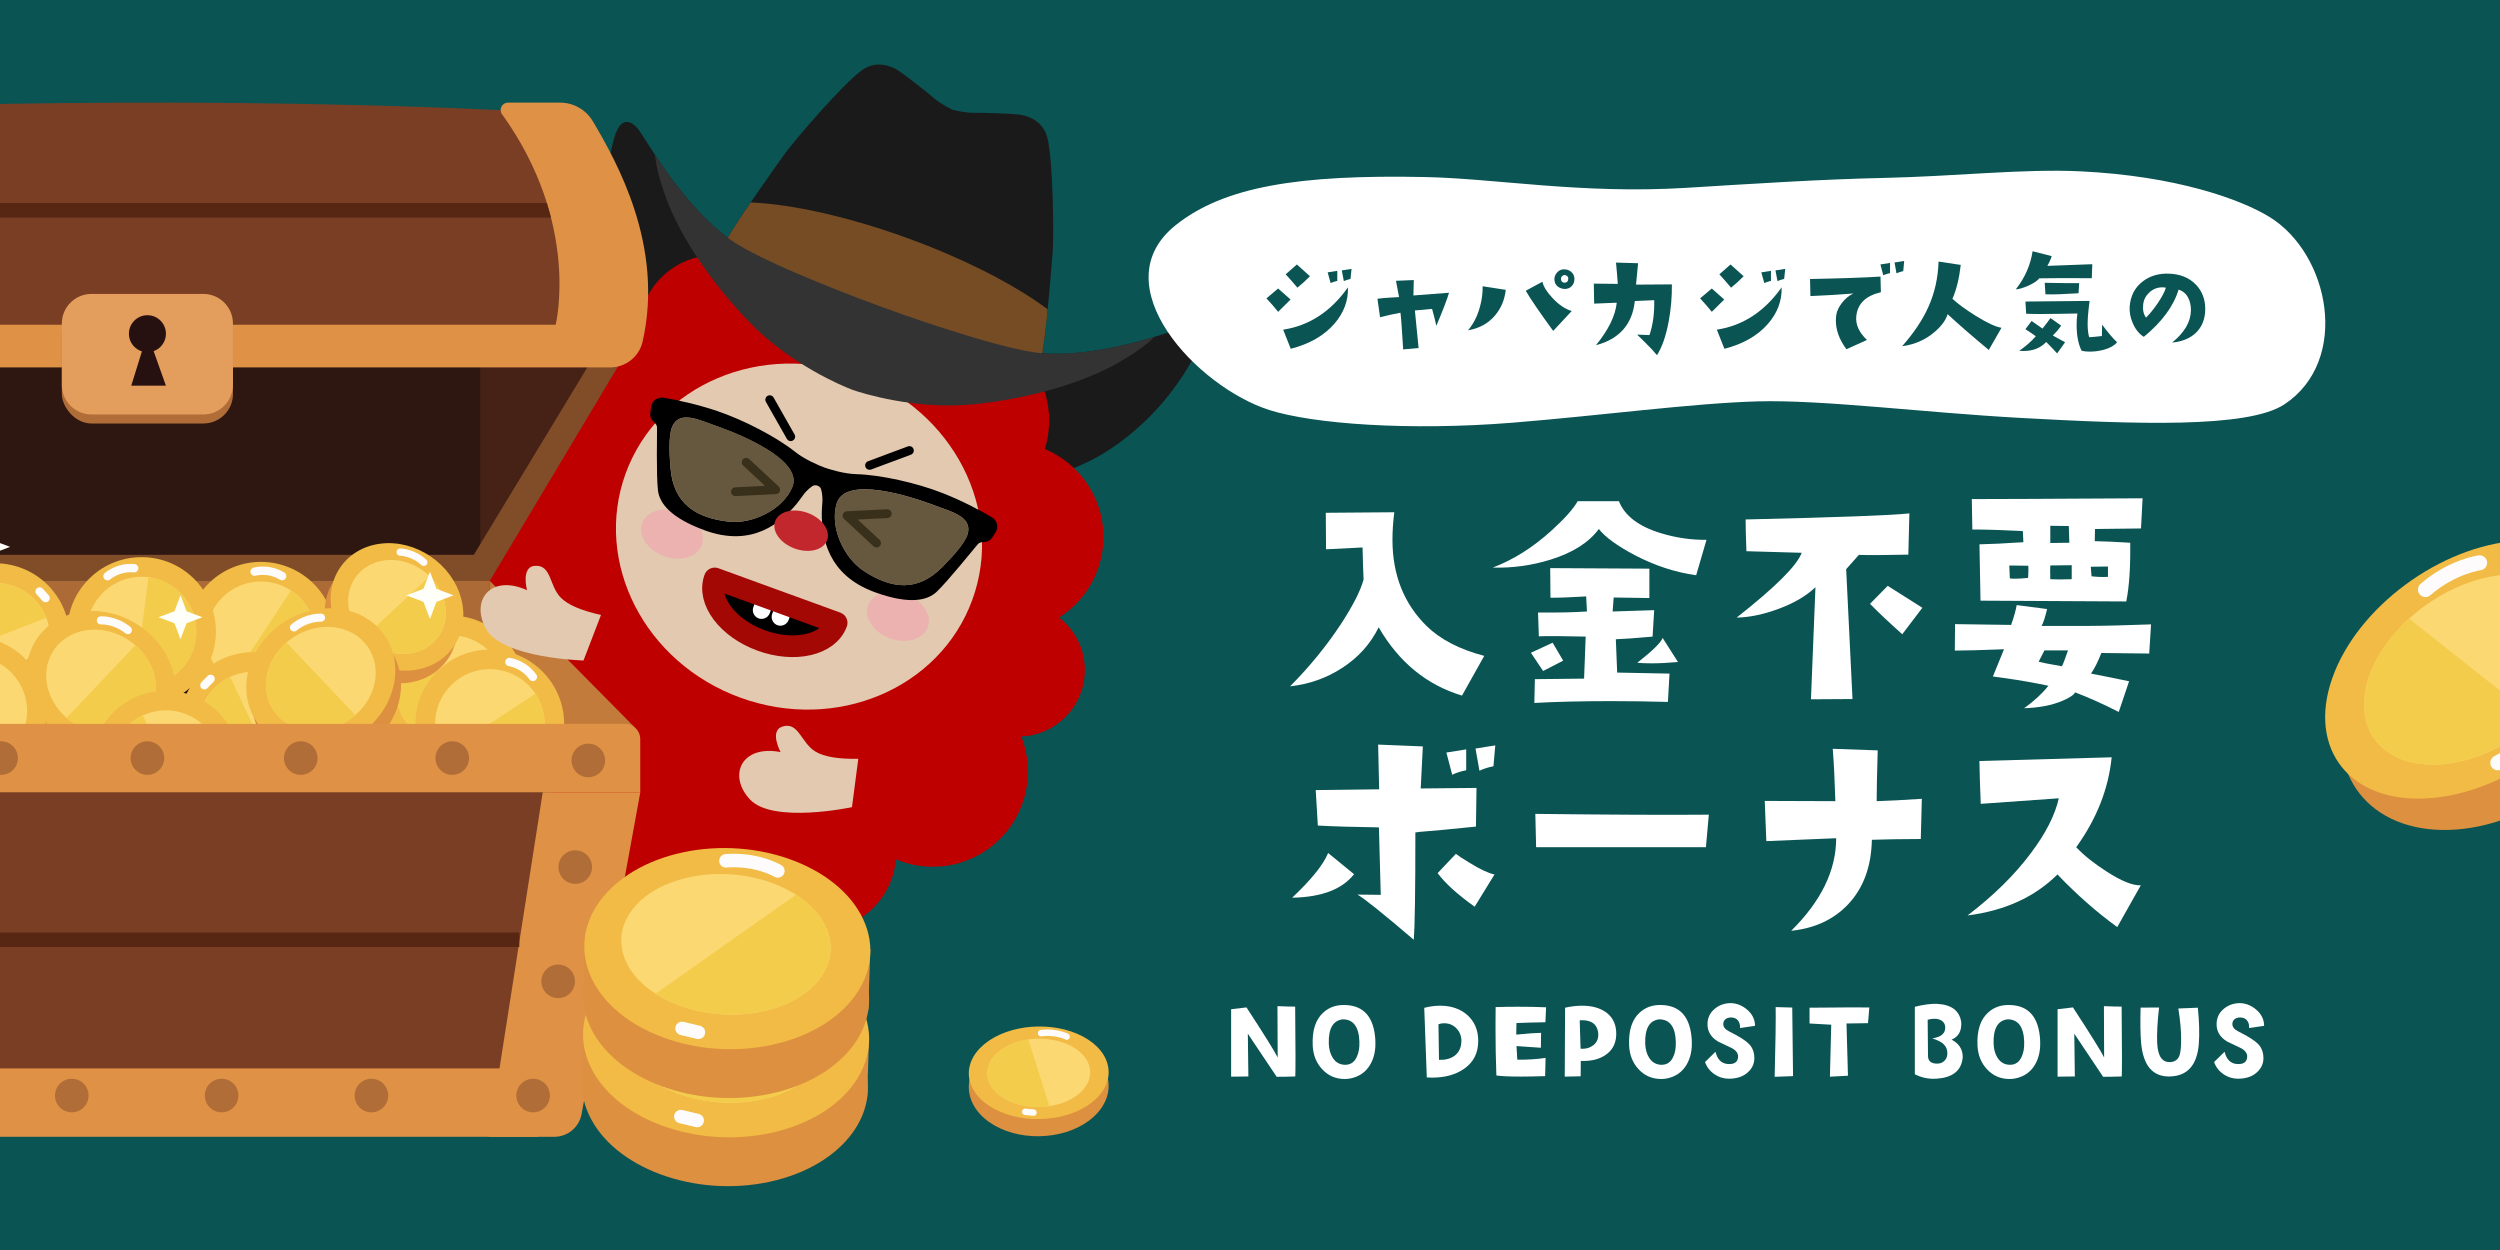 <?xml version="1.0" encoding="UTF-8"?>
<svg id="Layer_2" data-name="Layer 2" xmlns="http://www.w3.org/2000/svg" xmlns:xlink="http://www.w3.org/1999/xlink" viewBox="0 0 600 300">
  <defs>
    <style>
      .cls-1, .cls-2, .cls-3, .cls-4, .cls-5, .cls-6, .cls-7, .cls-8, .cls-9 {
        fill: none;
      }

      .cls-10 {
        clip-path: url(#clippath);
      }

      .cls-11 {
        fill: #f4cc4c;
      }

      .cls-12 {
        fill: #f1bb45;
      }

      .cls-13 {
        fill: #e3c9b0;
      }

      .cls-14 {
        fill: #fffffa;
      }

      .cls-15 {
        fill: #fff;
      }

      .cls-16 {
        fill: #ff7bac;
      }

      .cls-17 {
        fill: #fbd871;
      }

      .cls-18 {
        fill: #c27b3b;
      }

      .cls-19 {
        fill: #333;
      }

      .cls-20 {
        fill: #ab6a36;
      }

      .cls-21 {
        fill: #c1272d;
      }

      .cls-22 {
        fill: #be0000;
      }

      .cls-23 {
        fill: #df9245;
      }

      .cls-24 {
        fill: #e39d5c;
      }

      .cls-25 {
        fill: #dd903f;
      }

      .cls-26 {
        fill: #b06d37;
      }

      .cls-27 {
        fill: #210e0d;
      }

      .cls-28 {
        fill: #0a5454;
      }

      .cls-29 {
        fill: #1a1a1a;
      }

      .cls-30 {
        fill: #814d29;
      }

      .cls-31 {
        fill: #2e1711;
      }

      .cls-32 {
        fill: #572713;
      }

      .cls-33 {
        fill: #462216;
      }

      .cls-34 {
        fill: #754c24;
      }

      .cls-35 {
        fill: #7a3e24;
      }

      .cls-36 {
        fill: #271110;
      }

      .cls-2 {
        stroke-width: 3.24px;
      }

      .cls-2, .cls-3, .cls-4, .cls-5, .cls-6, .cls-7, .cls-8, .cls-9 {
        stroke-linecap: round;
        stroke-linejoin: round;
      }

      .cls-2, .cls-4, .cls-5, .cls-7, .cls-8, .cls-9 {
        stroke: #fdfbfc;
      }

      .cls-3 {
        stroke: #a30804;
        stroke-width: 5.21px;
      }

      .cls-37 {
        clip-path: url(#clippath-1);
      }

      .cls-38 {
        clip-path: url(#clippath-4);
      }

      .cls-39 {
        clip-path: url(#clippath-3);
      }

      .cls-40 {
        clip-path: url(#clippath-2);
      }

      .cls-41 {
        clip-path: url(#clippath-7);
      }

      .cls-42 {
        clip-path: url(#clippath-8);
      }

      .cls-43 {
        clip-path: url(#clippath-6);
      }

      .cls-44 {
        clip-path: url(#clippath-5);
      }

      .cls-4 {
        stroke-width: 2.01px;
      }

      .cls-45 {
        clip-path: url(#clippath-14);
      }

      .cls-46 {
        clip-path: url(#clippath-13);
      }

      .cls-47 {
        clip-path: url(#clippath-12);
      }

      .cls-48 {
        clip-path: url(#clippath-10);
      }

      .cls-49 {
        clip-path: url(#clippath-15);
      }

      .cls-50 {
        clip-path: url(#clippath-16);
      }

      .cls-51 {
        clip-path: url(#clippath-11);
      }

      .cls-5 {
        stroke-width: 1.95px;
      }

      .cls-6 {
        stroke: #000;
        stroke-width: 2.12px;
      }

      .cls-7 {
        stroke-width: 1.75px;
      }

      .cls-52 {
        opacity: .3;
      }

      .cls-8 {
        stroke-width: 3.6px;
      }

      .cls-9 {
        stroke-width: 1.54px;
      }

      .cls-53 {
        fill: #483d23;
        opacity: .8;
      }
    </style>
    <clipPath id="clippath">
      <rect class="cls-1" width="600" height="300"/>
    </clipPath>
    <clipPath id="clippath-1">
      <path id="SVGID-4" data-name="SVGID" class="cls-29" d="m250.02,85.31c1.04-4.63,2.34-21.26,2.63-24.89.29-3.62.14-21.93-1.31-27.48-1.06-4.05-4.9-5.26-6.88-5.46-1.98-.21-8.32-.46-10.65-.41-2.33.05-5.2-.73-5.2-.73,0,0-2.7-1.24-4.45-2.78s-6.77-5.42-8.42-6.54c-1.65-1.12-5.37-2.66-8.78-.24-4.68,3.31-16.56,17.24-18.67,20.2-2.11,2.96-11.8,16.53-13.98,20.75l-2.18,4.22,76.86,27.97,1.04-4.63Z"/>
    </clipPath>
    <clipPath id="clippath-2">
      <path class="cls-17" d="m57.46,140.61c-6.66,2.85-9.76,10.6-6.91,17.26,2.85,6.66,10.6,9.76,17.26,6.91,6.66-2.85,9.76-10.6,6.91-17.26-2.85-6.66-10.6-9.76-17.26-6.91Z"/>
    </clipPath>
    <clipPath id="clippath-3">
      <path class="cls-17" d="m121.26,166.06c.27-7.24-5.41-13.35-12.65-13.62-7.24-.27-13.35,5.4-13.62,12.65-.27,7.24,5.4,13.35,12.65,13.62,7.24.27,13.35-5.41,13.62-12.65Z"/>
    </clipPath>
    <clipPath id="clippath-4">
      <path class="cls-17" d="m-3.88,165.88c7.09,1.52,14.09-3.01,15.6-10.1,1.52-7.09-3.01-14.09-10.1-15.6-7.09-1.52-14.09,3.01-15.6,10.1s3.01,14.09,10.1,15.6Z"/>
    </clipPath>
    <clipPath id="clippath-5">
      <path class="cls-17" d="m24.02,142.97c-4.74,5.49-4.13,13.8,1.36,18.54,5.49,4.74,13.8,4.13,18.54-1.36,4.74-5.49,4.13-13.8-1.36-18.54-5.49-4.74-13.8-4.13-18.54,1.36Z"/>
    </clipPath>
    <clipPath id="clippath-6">
      <path class="cls-17" d="m117.55,160.59c-7.25,0-13.14,5.9-13.14,13.14s5.9,13.14,13.14,13.14,13.14-5.9,13.14-13.14-5.9-13.14-13.14-13.14Z"/>
    </clipPath>
    <clipPath id="clippath-7">
      <path class="cls-17" d="m92.35,134.48c-6.26.79-10.05,6.45-8.43,12.61,1.61,6.17,8.02,10.54,14.28,9.75,6.26-.79,10.05-6.45,8.43-12.61-1.61-6.17-8.02-10.54-14.28-9.76Z"/>
    </clipPath>
    <clipPath id="clippath-8">
      <path class="cls-17" d="m20.24,151.33c-6.92,1.3-10.75,7.86-8.54,14.61,2.21,6.76,9.64,11.2,16.56,9.9,6.92-1.3,10.75-7.86,8.54-14.61-2.21-6.76-9.64-11.2-16.56-9.9Z"/>
    </clipPath>
    <clipPath id="clippath-10">
      <path class="cls-17" d="m73.8,176.26c1.05-7.17-3.93-13.86-11.1-14.91-7.17-1.05-13.86,3.92-14.91,11.1-1.05,7.17,3.92,13.86,11.1,14.91,7.17,1.05,13.86-3.93,14.91-11.1Z"/>
    </clipPath>
    <clipPath id="clippath-11">
      <path class="cls-17" d="m52.82,185.52c1.05-7.17-3.93-13.86-11.1-14.91-7.17-1.05-13.86,3.92-14.91,11.1-1.05,7.17,3.92,13.86,11.1,14.91,7.17,1.05,13.86-3.93,14.91-11.1Z"/>
    </clipPath>
    <clipPath id="clippath-12">
      <path class="cls-17" d="m64.45,160.57c-2.21,6.76,1.62,13.31,8.54,14.61,6.92,1.3,14.35-3.14,16.56-9.9,2.21-6.76-1.62-13.31-8.54-14.61-6.92-1.3-14.35,3.14-16.56,9.9Z"/>
    </clipPath>
    <clipPath id="clippath-13">
      <path class="cls-17" d="m240.52,251.78c-4.8,3.25-4.77,8.44.07,11.58,4.84,3.14,12.69,3.06,17.49-.19,4.8-3.25,4.77-8.44-.07-11.58-4.84-3.14-12.69-3.06-17.49.19Z"/>
    </clipPath>
    <clipPath id="clippath-14">
      <path class="cls-17" d="m167.69,231.24c-13.42,1.83-21.53,10.74-18.09,19.86,3.45,9.12,17.17,15.06,30.59,13.23,13.42-1.83,21.54-10.74,18.09-19.86-3.45-9.12-17.17-15.06-30.59-13.23Z"/>
    </clipPath>
    <clipPath id="clippath-15">
      <path class="cls-17" d="m167.98,210.09c-13.42,1.83-21.53,10.74-18.09,19.86,3.45,9.12,17.17,15.06,30.59,13.23,13.42-1.83,21.54-10.74,18.09-19.86-3.45-9.12-17.17-15.06-30.59-13.23Z"/>
    </clipPath>
    <clipPath id="clippath-16">
      <path class="cls-17" d="m569.03,161.15c-5.05,12.58,1.82,22.61,15.31,22.36,13.5-.26,28.59-10.7,33.65-23.29,5.05-12.58-1.81-22.61-15.31-22.36-13.5.26-28.59,10.7-33.65,23.29Z"/>
    </clipPath>
  </defs>
  <g id="bg">
    <rect class="cls-28" width="600" height="300"/>
    <g class="cls-10">
      <g>
        <g>
          <g>
            <path id="SVGID" class="cls-13" d="m144.1,193.15s-1.96,15.04-2.65,21.69c-.69,6.65-1.15,11.88-2.45,15.09-1.3,3.21-3.51,4.67-4,5.72s-1.25,3.82,2.52,4.68c3.77.86,12.13-1.41,13.33-5.28s.92-6.52,2.6-10.85c1.68-4.32,5.37-10.26,7.1-16.48,1.73-6.22,2.86-12.52,2.86-12.52l-19.31-2.05Z"/>
            <path id="SVGID-2" data-name="SVGID" class="cls-13" d="m186.89,208.73s-8.16,12.78-11.91,18.32c-3.75,5.54-6.76,9.84-7.82,13.13-1.07,3.29-.32,5.83-.61,6.95-.3,1.12-1.49,3.73-4.94,1.97-3.44-1.76-8.39-8.88-6.82-12.62s3.49-5.59,4.98-9.98,2.48-11.31,5.15-17.19c2.68-5.88,5.86-11.43,5.86-11.43l16.11,10.84Z"/>
          </g>
          <path class="cls-29" d="m283.81,78.77l-6.74,2.07s-17.18,5.63-29.27,3.67c-11.23-1.82-32.83-9.61-35.82-10.7h0s-.07-.03-.18-.07c-.11-.04-.18-.07-.18-.07h0c-2.99-1.09-24.54-9-34.32-14.83-10.52-6.27-20.06-21.62-20.06-21.62l-3.84-5.92s-3.88-5.68-6.03,1.92c-2.16,7.6-3.02,20.84,1.35,33.55,4.32,12.58,20.54,36.8,48.4,47.31,28.1,9.86,56.09,1.73,67.49-5.13,11.51-6.93,19.37-17.63,22.6-24.84,3.23-7.2-3.39-5.35-3.39-5.35Z"/>
          <g>
            <circle class="cls-22" cx="202.47" cy="82.04" r="22.85"/>
            <circle class="cls-22" cx="171.6" cy="79.48" r="18.22"/>
            <circle class="cls-22" cx="149.45" cy="101.17" r="22.85"/>
            <circle class="cls-22" cx="127.86" cy="126.89" r="17.1"/>
            <circle class="cls-22" cx="143.47" cy="133" r="17.1"/>
            <circle class="cls-22" cx="127" cy="157.4" r="17.39"/>
            <circle class="cls-22" cx="145.41" cy="158.03" r="17.39"/>
            <circle class="cls-22" cx="167.25" cy="196.14" r="22.85"/>
            <g>
              <circle class="cls-22" cx="139.33" cy="183.96" r="18.59"/>
              <circle class="cls-22" cx="196.42" cy="204.67" r="18.66"/>
            </g>
            <circle class="cls-22" cx="223.85" cy="185.17" r="22.85"/>
            <circle class="cls-22" cx="244.39" cy="160.81" r="15.97"/>
            <circle class="cls-22" cx="241.98" cy="128.88" r="22.85"/>
            <circle class="cls-22" cx="228.95" cy="100.94" r="22.85"/>
            <ellipse class="cls-22" cx="192" cy="142.47" rx="62.39" ry="46.4" transform="translate(-7.54 274.16) rotate(-70)"/>
          </g>
          <g>
            <ellipse class="cls-13" cx="191.76" cy="128.78" rx="41.14" ry="44.28" transform="translate(5.16 264.93) rotate(-70)"/>
            <g>
              <g>
                <g>
                  <line class="cls-6" x1="189.77" y1="104.8" x2="184.74" y2="95.93"/>
                  <line class="cls-6" x1="208.7" y1="111.69" x2="218.25" y2="108.13"/>
                </g>
                <g>
                  <polyline class="cls-6" points="179.08 110.95 186.16 117.53 176.51 118.01"/>
                  <polyline class="cls-6" points="212.94 123.28 203.29 123.76 210.37 130.33"/>
                </g>
              </g>
              <g>
                <path d="m200.79,149.48c-1.92,5.28-10.03,7.17-18.1,4.23-8.08-2.94-13.07-9.6-11.15-14.88l29.25,10.65Z"/>
                <g>
                  <path class="cls-15" d="m182.06,148.41h0c-1.09-.4-1.65-1.61-1.26-2.7l.63-1.74,3.95,1.44-.63,1.74c-.4,1.09-1.61,1.65-2.7,1.26Z"/>
                  <path class="cls-15" d="m186.58,150.05h0c-1.09-.4-1.65-1.61-1.26-2.7l.63-1.74,3.95,1.44-.63,1.74c-.4,1.09-1.61,1.65-2.7,1.26Z"/>
                </g>
                <path class="cls-3" d="m200.79,149.48c-1.92,5.28-10.03,7.17-18.1,4.23-8.08-2.94-13.07-9.6-11.15-14.88l29.25,10.65Z"/>
              </g>
            </g>
            <g class="cls-52">
              <ellipse class="cls-16" cx="161.28" cy="128.17" rx="5.63" ry="7.62" transform="translate(-14.32 235.89) rotate(-70)"/>
              <ellipse class="cls-16" cx="215.51" cy="147.91" rx="5.63" ry="7.62" transform="translate(2.81 299.83) rotate(-70)"/>
            </g>
            <g>
              <path d="m238.13,124.19c-2.78-1.69-7.37-4.07-11.98-5.88-6.23-2.44-14.86-4.36-20.61-4.51-3.02-.08-6.4-1.15-7.74-1.61-1.32-.51-4.61-1.87-6.97-3.75-4.5-3.57-12.35-7.65-18.69-9.79-4.69-1.58-9.74-2.71-12.96-3.2-1.43-.22-2.75.78-2.93,2.22l-.18,1.49c-.1.87.3,1.69.98,2.25.35.29.64.69.64,1.22.01,1.64-.2,11.31.22,15.06.35,3.07,3.04,6.58,11.17,9.57,11.57,4.26,18.38-1.94,22.02-6.22.38-.45,1.03-1.33,1.65-2.2.88-1.24,2.21-2.29,2.65-2.35.26-.03.55-.03.8.06s.48.28.66.47c.3.33.62,1.98.51,3.5-.09,1.06-.16,2.15-.15,2.74.04,5.62,1.26,14.75,12.87,18.92,8.16,2.93,12.47,1.98,14.71-.15,2.73-2.6,8.78-10.14,9.85-11.39.34-.41.82-.53,1.28-.52.88,0,1.71-.36,2.19-1.09l.82-1.26c.79-1.21.41-2.83-.82-3.58Zm-63.25,1.01c-8.18-.92-13.25-4.6-13.94-12.68-.21-2.44-.62-7.73.39-10.11,1.76-4.13,6.84-1.44,10.28-.28.37.13,21.68,7.21,18.55,14.77-2.29,5.52-9.72,8.93-15.29,8.31Zm51.15,11.01c-5.72,5.75-11.97,5.31-18.83.75-4.67-3.1-8.17-10.49-6.37-16.19,2.46-7.8,23.34.47,23.7.61,3.38,1.33,9,2.53,7.7,6.83-.75,2.47-4.47,6.26-6.2,8Z"/>
              <path class="cls-53" d="m224.53,121.39c3.38,1.33,9,2.53,7.7,6.83-.75,2.47-4.47,6.26-6.2,8-5.72,5.75-11.97,5.31-18.83.75-4.67-3.1-8.17-10.49-6.37-16.19,2.46-7.8,23.34.47,23.7.61Zm-52.91-19.26c-3.44-1.16-8.52-3.84-10.28.28-1.02,2.38-.6,7.67-.39,10.11.69,8.08,5.76,11.76,13.94,12.68,5.57.62,13-2.78,15.29-8.31,3.13-7.56-18.18-14.64-18.55-14.77Z"/>
            </g>
            <ellipse class="cls-21" cx="192.28" cy="127.37" rx="4.55" ry="6.64" transform="translate(6.82 264.49) rotate(-70)"/>
          </g>
          <g>
            <g>
              <path id="SVGID-3" data-name="SVGID" class="cls-29" d="m250.02,85.31c1.04-4.63,2.34-21.26,2.63-24.89.29-3.62.14-21.93-1.31-27.48-1.06-4.05-4.9-5.26-6.88-5.46-1.98-.21-8.32-.46-10.65-.41-2.33.05-5.2-.73-5.2-.73,0,0-2.7-1.24-4.45-2.78s-6.77-5.42-8.42-6.54c-1.65-1.12-5.37-2.66-8.78-.24-4.68,3.31-16.56,17.24-18.67,20.2-2.11,2.96-11.8,16.53-13.98,20.75l-2.18,4.22,76.86,27.97,1.04-4.63Z"/>
              <g class="cls-37">
                <ellipse class="cls-34" cx="213.05" cy="70.29" rx="13.97" ry="50.68" transform="translate(74.13 246.45) rotate(-70)"/>
              </g>
            </g>
            <path class="cls-19" d="m247.8,84.5c-11.23-1.82-32.83-9.61-35.82-10.7h0s-.07-.03-.18-.07c-.11-.04-.18-.07-.18-.07h0c-2.99-1.09-24.54-9-34.32-14.83-10.52-6.27-20.06-21.62-20.06-21.62,0,0,0,3.35,2.84,10.89,2.84,7.54,9.54,18.71,19.97,29.41,9.75,10.01,22.38,15.26,24.53,16.04s15.2,4.88,29.1,3.48c14.87-1.5,27.18-5.75,34.2-9.69,7.02-3.94,9.18-6.51,9.18-6.51,0,0-17.18,5.63-29.27,3.67Z"/>
          </g>
        </g>
        <g>
          <g>
            <g>
              <polygon class="cls-33" points="-75.57 82.83 -39.71 136.28 115.27 136.28 146.94 81.2 -75.57 82.83"/>
              <rect class="cls-31" x="-39.71" y="56.19" width="154.99" height="80.09"/>
              <g>
                <polygon class="cls-30" points="117.55 139.41 150.58 84.16 143.39 84.16 109.93 139.41 117.55 139.41"/>
                <rect class="cls-30" x="-41.67" y="133.16" width="156.94" height="6.26"/>
              </g>
              <rect class="cls-27" x="-50.65" y="150.62" width="177.44" height="41.7"/>
              <path class="cls-35" d="m-50.05,26.45s83.08-4.1,170.46,0l11.56,2.46,6.62,54.37-212.51-1.64,9.83-50.28,14.04-4.92Z"/>
              <polygon class="cls-18" points="152.35 174.58 117.55 139.41 117.55 161.83 129.51 173.73 152.35 174.58"/>
              <rect class="cls-20" x="-41.67" y="139.41" width="159.22" height="22.41"/>
              <path class="cls-23" d="m142.27,29.1c-1.64-2.78-4.63-4.47-7.87-4.47h-12.48c-1.43,0-2.27,1.62-1.43,2.78,18.91,26.29,12.87,50.52,12.87,50.52H-60.31s-6.04-24.23,12.87-50.52c.84-1.16,0-2.78-1.43-2.78h-12.48c-3.23,0-6.22,1.69-7.87,4.47-5.62,9.52-17.2,29.84-11.94,52.91.82,3.61,4.07,6.17,7.78,6.17h219.82c3.71,0,6.95-2.55,7.78-6.17,5.26-23.06-6.32-43.39-11.94-52.91Z"/>
              <polygon class="cls-32" points="132.24 52.22 -59.29 52.22 -58.08 48.74 131.25 48.74 132.24 52.22"/>
            </g>
            <g>
              <rect class="cls-26" x="14.84" y="72.71" width="41.08" height="28.93" rx="7.11" ry="7.11"/>
              <path class="cls-24" d="m21.95,70.54h26.85c3.92,0,7.11,3.19,7.11,7.11v14.71c0,3.92-3.19,7.11-7.11,7.11h-26.85c-3.92,0-7.11-3.19-7.11-7.11v-14.71c0-3.92,3.19-7.11,7.11-7.11Z"/>
              <g>
                <circle class="cls-36" cx="35.38" cy="80.09" r="4.44"/>
                <polygon class="cls-36" points="35.38 80.09 31.5 92.56 39.82 92.56 35.38 80.09"/>
              </g>
            </g>
          </g>
          <g>
            <g>
              <path class="cls-12" d="m69.67,169.09c-9.04,3.87-19.55-.33-23.43-9.37-3.87-9.04.33-19.55,9.37-23.43,9.04-3.87,19.55.33,23.43,9.37,3.87,9.04-.33,19.55-9.38,23.43Z"/>
              <g>
                <path class="cls-17" d="m57.46,140.61c-6.66,2.85-9.76,10.6-6.91,17.26,2.85,6.66,10.6,9.76,17.26,6.91,6.66-2.85,9.76-10.6,6.91-17.26-2.85-6.66-10.6-9.76-17.26-6.91Z"/>
                <g class="cls-40">
                  <path class="cls-11" d="m53.96,165.82l17.33-26.31s11.96,10.54,4.46,20.97c-7.51,10.43-21.78,5.34-21.78,5.34Z"/>
                </g>
              </g>
            </g>
            <line class="cls-4" x1="58.25" y1="167.41" x2="60.35" y2="167.88"/>
            <path class="cls-4" d="m61.11,137.19s3.28-.94,6.6,1.08"/>
          </g>
          <g>
            <g>
              <path class="cls-12" d="m90.3,164.91c.36-9.83,8.66-17.53,18.49-17.17,9.83.36,17.53,8.66,17.17,18.49-.37,9.83-8.66,17.53-18.49,17.17-9.83-.36-17.53-8.66-17.17-18.49Z"/>
              <g>
                <path class="cls-17" d="m121.26,166.06c.27-7.24-5.41-13.35-12.65-13.62-7.24-.27-13.35,5.4-13.62,12.65-.27,7.24,5.4,13.35,12.65,13.62,7.24.27,13.35-5.41,13.62-12.65Z"/>
                <g class="cls-39">
                  <path class="cls-11" d="m99.97,152.12l16.37,26.91s-14.64,6.31-20.86-4.94c-6.22-11.25,4.49-21.98,4.49-21.98Z"/>
                </g>
              </g>
            </g>
            <line class="cls-4" x1="96.7" y1="155.32" x2="95.38" y2="157.01"/>
            <path class="cls-4" d="m122.79,170.83s-.55,3.37-3.8,5.5"/>
          </g>
          <g>
            <g>
              <path class="cls-12" d="m2.6,135.58c9.62,2.06,15.77,11.56,13.71,21.18-2.06,9.62-11.56,15.77-21.18,13.71-9.62-2.06-15.77-11.56-13.71-21.18,2.06-9.62,11.56-15.77,21.18-13.71Z"/>
              <g>
                <path class="cls-17" d="m-3.88,165.88c7.09,1.52,14.09-3.01,15.6-10.1,1.52-7.09-3.01-14.09-10.1-15.6-7.09-1.52-14.09,3.01-15.6,10.1s3.01,14.09,10.1,15.6Z"/>
                <g class="cls-38">
                  <path class="cls-11" d="m13.53,147.32l-29.34,11.47s-3.68-15.51,8.47-19.69c12.15-4.18,20.87,8.22,20.87,8.22Z"/>
                </g>
              </g>
            </g>
            <line class="cls-4" x1="10.95" y1="143.54" x2="9.51" y2="141.95"/>
          </g>
          <g>
            <g>
              <path class="cls-12" d="m47.48,163.22c-6.43,7.45-17.72,8.27-25.17,1.84-7.45-6.43-8.27-17.72-1.84-25.17,6.43-7.45,17.72-8.27,25.17-1.84,7.45,6.43,8.27,17.72,1.84,25.17Z"/>
              <g>
                <path class="cls-17" d="m24.02,142.97c-4.74,5.49-4.13,13.8,1.36,18.54,5.49,4.74,13.8,4.13,18.54-1.36,4.74-5.49,4.13-13.8-1.36-18.54-5.49-4.74-13.8-4.13-18.54,1.36Z"/>
                <g class="cls-44">
                  <path class="cls-11" d="m31.92,167.16l4.04-31.24s15.37,4.23,13.2,16.89c-2.18,12.67-17.24,14.35-17.24,14.35Z"/>
                </g>
              </g>
            </g>
            <line class="cls-4" x1="36.48" y1="166.71" x2="38.57" y2="166.22"/>
            <path class="cls-4" d="m25.8,138.29s2.54-2.28,6.4-1.92"/>
          </g>
          <g>
            <g>
              <path class="cls-12" d="m117.55,191.58c-9.84,0-17.84-8-17.84-17.84s8-17.84,17.84-17.84,17.84,8,17.84,17.84-8,17.84-17.84,17.84Z"/>
              <g>
                <path class="cls-17" d="m117.55,160.59c-7.25,0-13.14,5.9-13.14,13.14s5.9,13.14,13.14,13.14,13.14-5.9,13.14-13.14-5.9-13.14-13.14-13.14Z"/>
                <g class="cls-43">
                  <path class="cls-11" d="m104.41,182.38l26.29-17.36s6.85,14.4-4.16,21.03c-11.01,6.63-22.13-3.67-22.13-3.67Z"/>
                </g>
              </g>
            </g>
            <line class="cls-4" x1="107.72" y1="185.54" x2="109.46" y2="186.79"/>
            <path class="cls-4" d="m122.25,158.88s3.38.43,5.64,3.59"/>
          </g>
          <g>
            <path class="cls-25" d="m97.83,163.88c-8.5,1.07-17.2-4.87-19.39-13.24-2.19-8.37,2.95-16.05,11.45-17.12,8.5-1.07,17.2,4.87,19.39,13.24,2.19,8.37-2.95,16.05-11.45,17.12Z"/>
            <path class="cls-12" d="m99.25,160.84c-8.5,1.07-17.2-4.87-19.39-13.24-2.19-8.37,2.95-16.05,11.45-17.12,8.5-1.07,17.2,4.87,19.39,13.24,2.19,8.37-2.95,16.05-11.45,17.12Z"/>
            <g>
              <path class="cls-17" d="m92.35,134.48c-6.26.79-10.05,6.45-8.43,12.61,1.61,6.17,8.02,10.54,14.28,9.75,6.26-.79,10.05-6.45,8.43-12.61-1.61-6.17-8.02-10.54-14.28-9.76Z"/>
              <g class="cls-41">
                <path class="cls-11" d="m85.84,154.45l18.85-17.63s9.12,11.5,1.08,18.35c-8.04,6.84-19.94-.72-19.94-.72Z"/>
              </g>
            </g>
            <line class="cls-7" x1="89.41" y1="156.77" x2="91.19" y2="157.65"/>
            <path class="cls-7" d="m96.04,132.51s3.02,0,5.67,2.44"/>
          </g>
          <g>
            <path class="cls-25" d="m28.33,183.7c-9.39,1.76-19.48-4.26-22.48-13.44-3-9.17,2.2-18.07,11.59-19.84,9.39-1.76,19.48,4.26,22.48,13.44,3,9.17-2.2,18.07-11.59,19.84Z"/>
            <path class="cls-12" d="m29.7,180.22c-9.39,1.76-19.48-4.26-22.48-13.44-3-9.17,2.2-18.07,11.59-19.84,9.39-1.76,19.48,4.26,22.48,13.44,3,9.17-2.2,18.07-11.59,19.84Z"/>
            <g>
              <path class="cls-17" d="m20.24,151.33c-6.92,1.3-10.75,7.86-8.54,14.61,2.21,6.76,9.64,11.2,16.56,9.9,6.92-1.3,10.75-7.86,8.54-14.61-2.21-6.76-9.64-11.2-16.56-9.9Z"/>
              <g class="cls-42">
                <path class="cls-11" d="m14.34,174.01l19.81-20.9s10.93,12.2,2.44,20.36c-8.49,8.16-22.25.55-22.25.55Z"/>
              </g>
            </g>
            <line class="cls-5" x1="18.47" y1="176.36" x2="20.51" y2="177.22"/>
            <path class="cls-5" d="m24.21,148.89s3.36-.21,6.48,2.34"/>
          </g>
          <g>
            <g>
              <path class="cls-12" d="m-23.65,165.24c2.98-9.38,13.03-14.58,22.41-11.6,9.38,2.98,14.58,13.03,11.6,22.41-2.98,9.38-13.03,14.58-22.41,11.6-9.38-2.98-14.58-13.03-11.6-22.41Z"/>
              <path class="cls-17" d="m5.89,174.62c2.19-6.91-1.64-14.31-8.55-16.51-6.91-2.19-14.31,1.64-16.51,8.55-2.19,6.91,1.64,14.31,8.55,16.51,6.91,2.19,14.31-1.64,16.51-8.55Z"/>
            </g>
            <path class="cls-4" d="m6.09,179.62s-1.43,3.1-5.13,4.29"/>
          </g>
          <g>
            <g>
              <path class="cls-12" d="m43.14,171.76c1.43-9.73,10.51-16.49,20.24-15.06,9.73,1.43,16.49,10.51,15.06,20.25-1.43,9.73-10.51,16.49-20.25,15.06-9.73-1.43-16.49-10.51-15.06-20.25Z"/>
              <g>
                <path class="cls-17" d="m73.8,176.26c1.05-7.17-3.93-13.86-11.1-14.91-7.17-1.05-13.86,3.92-14.91,11.1-1.05,7.17,3.92,13.86,11.1,14.91,7.17,1.05,13.86-3.93,14.91-11.1Z"/>
                <g class="cls-48">
                  <path class="cls-11" d="m54.15,160.1l13.36,28.53s-15.24,4.68-20.2-7.17c-4.96-11.86,6.84-21.36,6.84-21.36Z"/>
                </g>
              </g>
            </g>
            <line class="cls-4" x1="50.54" y1="162.92" x2="49.05" y2="164.46"/>
            <path class="cls-4" d="m74.81,181.16s-.91,3.29-4.37,5.06"/>
          </g>
          <g>
            <g>
              <path class="cls-12" d="m22.16,181.02c1.43-9.73,10.51-16.49,20.24-15.06,9.74,1.43,16.49,10.51,15.06,20.24-1.43,9.74-10.51,16.49-20.25,15.06-9.74-1.43-16.49-10.51-15.06-20.25Z"/>
              <g>
                <path class="cls-17" d="m52.82,185.52c1.05-7.17-3.93-13.86-11.1-14.91-7.17-1.05-13.86,3.92-14.91,11.1-1.05,7.17,3.92,13.86,11.1,14.91,7.17,1.05,13.86-3.93,14.91-11.1Z"/>
                <g class="cls-51">
                  <path class="cls-11" d="m33.17,169.35l13.36,28.53s-15.24,4.68-20.2-7.17c-4.96-11.85,6.84-21.36,6.84-21.36Z"/>
                </g>
              </g>
            </g>
            <path class="cls-4" d="m53.83,190.42s-.91,3.29-4.37,5.06"/>
          </g>
          <g>
            <path class="cls-25" d="m61.33,163.21c3-9.17,13.09-15.2,22.48-13.44,9.39,1.76,14.6,10.66,11.59,19.84-3,9.17-13.09,15.2-22.48,13.44-9.39-1.76-14.6-10.66-11.59-19.84Z"/>
            <path class="cls-12" d="m59.96,159.73c3-9.17,13.09-15.2,22.48-13.44,9.39,1.76,14.6,10.66,11.59,19.84-3,9.17-13.09,15.2-22.48,13.44-9.39-1.76-14.6-10.66-11.59-19.84Z"/>
            <g>
              <path class="cls-17" d="m64.45,160.57c-2.21,6.76,1.62,13.31,8.54,14.61,6.92,1.3,14.35-3.14,16.56-9.9,2.21-6.76-1.62-13.31-8.54-14.61-6.92-1.3-14.35,3.14-16.56,9.9Z"/>
              <g class="cls-47">
                <path class="cls-11" d="m86.91,173.35l-19.81-20.9s-10.93,12.2-2.44,20.36c8.49,8.16,22.25.55,22.25.55Z"/>
              </g>
            </g>
            <path class="cls-5" d="m77.04,148.24s-3.36-.21-6.48,2.34"/>
          </g>
          <g>
            <rect class="cls-35" x="-64.04" y="180.86" width="196.01" height="82.68"/>
            <path class="cls-23" d="m130.26,190.15l-12.95,82.68h15.72c3.22,0,5.97-2.3,6.55-5.46l14.09-77.22h-23.4Z"/>
            <rect class="cls-23" x="-57.48" y="256.42" width="186.59" height="16.41"/>
            <path class="cls-23" d="m-75.74,173.73h225.76c2.01,0,3.64,1.63,3.64,3.64v12.77H-79.16v-12.99c0-1.89,1.54-3.43,3.43-3.43Z"/>
            <g>
              <g>
                <circle class="cls-26" cx="127.95" cy="262.93" r="4.03"/>
                <path class="cls-26" d="m137.99,235.52c0,2.23-1.8,4.03-4.03,4.03s-4.03-1.8-4.03-4.03,1.8-4.03,4.03-4.03,4.03,1.8,4.03,4.03Z"/>
                <path class="cls-26" d="m142.09,208.1c0,2.23-1.8,4.03-4.03,4.03s-4.03-1.8-4.03-4.03,1.8-4.03,4.03-4.03,4.03,1.8,4.03,4.03Z"/>
                <path class="cls-26" d="m145.23,182.51c0,2.23-1.8,4.03-4.03,4.03s-4.03-1.8-4.03-4.03,1.8-4.03,4.03-4.03,4.03,1.8,4.03,4.03Z"/>
              </g>
              <g>
                <circle class="cls-26" cx="17.23" cy="262.93" r="4.03"/>
                <circle class="cls-26" cx="53.19" cy="262.93" r="4.03"/>
                <circle class="cls-26" cx="89.14" cy="262.93" r="4.03"/>
                <circle class="cls-26" cx=".27" cy="181.94" r="4.03"/>
                <circle class="cls-26" cx="35.38" cy="181.94" r="4.03"/>
                <circle class="cls-26" cx="72.18" cy="181.94" r="4.03"/>
                <circle class="cls-26" cx="108.54" cy="181.94" r="4.03"/>
              </g>
            </g>
            <rect class="cls-32" x="-49.15" y="223.81" width="173.78" height="3.47"/>
          </g>
          <g>
            <polygon class="cls-14" points="103.19 137.21 104.75 141.32 108.86 142.88 104.75 144.44 103.19 148.55 101.63 144.44 97.52 142.88 101.63 141.32 103.19 137.21"/>
            <polygon class="cls-14" points="-3.51 125.33 -1.88 129.63 2.42 131.25 -1.88 132.88 -3.51 137.18 -5.13 132.88 -9.43 131.25 -5.13 129.63 -3.51 125.33"/>
            <polygon class="cls-14" points="43.32 142.88 44.77 146.69 48.58 148.14 44.77 149.58 43.32 153.4 41.88 149.58 38.06 148.14 41.88 146.69 43.32 142.88"/>
          </g>
        </g>
        <g>
          <path class="cls-25" d="m237.38,252.42c6.52-4.74,17.17-4.87,23.74-.28,6.57,4.59,6.61,12.18.09,16.92-6.52,4.74-17.17,4.87-23.74.28-6.57-4.59-6.61-12.18-.09-16.92Z"/>
          <path class="cls-12" d="m237.38,249.74c6.52-4.41,17.17-4.52,23.74-.26,6.57,4.26,6.61,11.32.09,15.72-6.52,4.41-17.17,4.52-23.74.26-6.57-4.26-6.61-11.32-.09-15.72Z"/>
          <g>
            <path class="cls-17" d="m240.52,251.78c-4.8,3.25-4.77,8.44.07,11.58,4.84,3.14,12.69,3.06,17.49-.19,4.8-3.25,4.77-8.44-.07-11.58-4.84-3.14-12.69-3.06-17.49.19Z"/>
            <g class="cls-46">
              <path class="cls-11" d="m252.35,267.04l-6.05-19.17s-14.11,3.48-11.16,11.22c2.96,7.74,17.21,7.95,17.21,7.95Z"/>
            </g>
          </g>
          <line class="cls-9" x1="248.04" y1="267.02" x2="246.05" y2="266.83"/>
          <path class="cls-9" d="m256,248.78s-2.54-1.28-6.15-.84"/>
        </g>
        <g>
          <g>
            <path class="cls-25" d="m184.69,283.63c-17.98,3.88-37.42-3.32-43.33-16.05-5.92-12.73,3.9-26.25,21.88-30.13,17.98-3.88,37.42,3.32,43.34,16.05,5.92,12.73-3.9,26.25-21.88,30.13Z"/>
            <polygon class="cls-25" points="139.71 261.71 139.97 246.56 208.58 248.92 208.08 263.73 173.85 281.17 139.71 261.71"/>
            <path class="cls-12" d="m184.98,271.91c-17.98,3.88-37.42-3.32-43.33-16.05-5.92-12.73,3.9-26.25,21.88-30.13,17.98-3.88,37.42,3.32,43.34,16.05,5.92,12.73-3.9,26.25-21.88,30.13Z"/>
            <g>
              <path class="cls-17" d="m167.69,231.24c-13.42,1.83-21.53,10.74-18.09,19.86,3.45,9.12,17.17,15.06,30.59,13.23,13.42-1.83,21.54-10.74,18.09-19.86-3.45-9.12-17.17-15.06-30.59-13.23Z"/>
              <g class="cls-45">
                <path class="cls-11" d="m153.71,261.99l40.42-28.48s19.53,16.39,2.3,27.52c-17.23,11.13-42.72.96-42.72.96Z"/>
              </g>
            </g>
            <line class="cls-2" x1="163.4" y1="267.98" x2="167.33" y2="268.92"/>
            <path class="cls-2" d="m173.92,227.75s6.44-.78,12.47,2.42"/>
          </g>
          <g>
            <path class="cls-25" d="m184.98,262.48c-17.98,3.88-37.42-3.32-43.33-16.05-5.92-12.73,3.9-26.25,21.88-30.13,17.98-3.88,37.42,3.32,43.34,16.05,5.92,12.73-3.9,26.25-21.88,30.13Z"/>
            <polygon class="cls-25" points="140.01 240.55 140.27 225.4 208.88 227.76 208.38 242.58 174.14 260.02 140.01 240.55"/>
            <path class="cls-12" d="m185.28,250.76c-17.98,3.88-37.42-3.32-43.33-16.05-5.92-12.73,3.9-26.25,21.88-30.13,17.98-3.88,37.42,3.32,43.34,16.05,5.92,12.73-3.9,26.25-21.88,30.13Z"/>
            <g>
              <path class="cls-17" d="m167.98,210.09c-13.42,1.83-21.53,10.74-18.09,19.86,3.45,9.12,17.17,15.06,30.59,13.23,13.42-1.83,21.54-10.74,18.09-19.86-3.45-9.12-17.17-15.06-30.59-13.23Z"/>
              <g class="cls-49">
                <path class="cls-11" d="m154.01,240.83l40.42-28.48s19.53,16.39,2.3,27.52c-17.23,11.13-42.72.96-42.72.96Z"/>
              </g>
            </g>
            <line class="cls-2" x1="163.69" y1="246.82" x2="167.62" y2="247.76"/>
            <path class="cls-2" d="m174.22,206.6s6.44-.78,12.47,2.42"/>
          </g>
        </g>
        <path class="cls-13" d="m144.24,147.59l-4.2,10.93s-19.37-.51-23.36-7.52c-3.87-6.81,1-13.32,9.8-9.36,0,0-1.49-5.6,1.87-5.84,4.06-.29,3.4,4.77,6.25,7.65,1.71,1.73,4.92,3.09,9.64,4.14Z"/>
        <path class="cls-13" d="m205.99,182.11l-1.52,11.61s-18.95,4.05-24.47-1.84c-5.36-5.71-2.15-13.19,7.33-11.39,0,0-2.76-5.1.45-6.12,3.88-1.23,4.42,3.84,7.87,5.97,2.06,1.28,5.51,1.86,10.35,1.77Z"/>
      </g>
      <g>
        <path class="cls-25" d="m563.8,166.52c6.42-17.73,26.9-31.93,45.65-31.65,18.75.28,28.77,14.93,22.35,32.67-6.42,17.73-26.9,31.93-45.65,31.65-18.75-.28-28.78-14.93-22.35-32.66Z"/>
        <path class="cls-12" d="m560.28,161.32c6.86-17.08,27.35-31.27,45.68-31.61,18.32-.35,27.65,13.27,20.79,30.35-6.86,17.08-27.35,31.26-45.67,31.61-18.32.35-27.65-13.27-20.79-30.35Z"/>
        <g>
          <path class="cls-17" d="m569.03,161.15c-5.05,12.58,1.82,22.61,15.31,22.36,13.5-.26,28.59-10.7,33.65-23.29,5.05-12.58-1.81-22.61-15.31-22.36-13.5.26-28.59,10.7-33.65,23.29Z"/>
          <g class="cls-50">
            <path class="cls-11" d="m611.96,175.23l-36.85-29.21s-22.79,25.24-6.92,36.37c15.88,11.13,43.77-7.15,43.77-7.15Z"/>
          </g>
        </g>
        <line class="cls-8" x1="603.58" y1="180.83" x2="599.47" y2="183.08"/>
        <path class="cls-8" d="m595.11,135.07s-6.6.86-13.01,6.43"/>
      </g>
    </g>
  </g>
  <g id="text">
    <g>
      <path class="cls-15" d="m310.86,258.35c-1.44.05-2.93.08-4.46.08l-6.92-10.34.13,10.26-4.14.05v-16.19l3.69-.43c4.31,6.61,6.8,10.62,7.48,12.02l-.05-12.32c1.87.07,3.29.11,4.25.11l.08,11.97c0,2.39-.02,3.98-.05,4.78Z"/>
      <path class="cls-15" d="m330.08,249.72c.12,2.23-.28,4.14-1.2,5.74-1.03,1.78-2.58,2.89-4.65,3.34-.5.11-.98.16-1.44.16-2.23,0-4.06-.79-5.5-2.38-1.39-1.51-2.14-3.4-2.24-5.66-.16-3.58.68-6.21,2.51-7.88,1.37-1.26,3.06-1.88,5.08-1.84,4.67.05,7.15,2.89,7.45,8.52Zm-3.82.32c-.12-3.6-1.45-5.4-3.98-5.4-2.35.27-3.47,2.2-3.37,5.8.04,1.37.36,2.52.96,3.45.71,1.1,1.71,1.66,2.99,1.66s2.21-.64,2.78-1.92c.46-.98.67-2.17.61-3.58Z"/>
      <path class="cls-15" d="m354.77,249.86c0,2.9-1.16,5.14-3.47,6.71-2.01,1.37-4.54,2.06-7.59,2.06-.43,0-.85-.02-1.28-.05l-.61-16.7c1.3-.34,2.57-.51,3.79-.51,2.67,0,4.84.74,6.52,2.22,1.76,1.55,2.65,3.64,2.65,6.28Zm-4.03.08c.02-1.21-.37-2.24-1.16-3.09-.79-.85-1.79-1.27-3.01-1.27-.46,0-.91.08-1.34.24l.13,8.55c1.55.04,2.8-.29,3.74-.99,1.05-.78,1.59-1.93,1.63-3.45Z"/>
      <path class="cls-15" d="m371.06,241.76l-.16,3.58c-2.56.04-4.88.1-6.95.19l-.05,2.78c2.67-.27,4.66-.41,5.96-.43l-.05,3.58-5.85-.4.19,3.26c2.48.04,4.74-.11,6.79-.43l-.11,4.38c-2.16.07-4.1.11-5.82.11-2.81,0-4.77-.09-5.88-.27-.14-3.76-.21-7.59-.21-11.49,0-1.62,0-3.26.03-4.92,1.71-.05,3.48-.08,5.32-.08,2.48,0,4.75.04,6.81.13Z"/>
      <path class="cls-15" d="m387.89,247.64c.12,2.4-.69,4.23-2.46,5.48-1.55,1.11-3.56,1.6-6.04,1.5l-.03,3.69-3.82.08.08-16.54c1.44-.32,2.81-.48,4.09-.48,2.23,0,4.07.48,5.53,1.44,1.66,1.11,2.54,2.72,2.65,4.84Zm-4.35.05c-.32-2.03-1.79-2.97-4.41-2.83l.21,6.84c1.14.09,2.13-.17,2.98-.79.85-.61,1.27-1.48,1.27-2.6,0-.18-.02-.38-.05-.62Z"/>
      <path class="cls-15" d="m406.02,249.72c.12,2.23-.28,4.14-1.2,5.74-1.03,1.78-2.58,2.89-4.65,3.34-.5.11-.98.16-1.44.16-2.23,0-4.06-.79-5.5-2.38-1.39-1.51-2.14-3.4-2.24-5.66-.16-3.58.68-6.21,2.51-7.88,1.37-1.26,3.06-1.88,5.08-1.84,4.67.05,7.15,2.89,7.45,8.52Zm-3.82.32c-.12-3.6-1.45-5.4-3.98-5.4-2.35.27-3.47,2.2-3.37,5.8.04,1.37.36,2.52.96,3.45.71,1.1,1.71,1.66,2.99,1.66s2.21-.64,2.78-1.92c.46-.98.67-2.17.61-3.58Z"/>
      <path class="cls-15" d="m421.19,246.2l-3.58.53c.04-.75-.13-1.35-.49-1.82-.37-.46-.91-.7-1.64-.72-.5,0-.93.12-1.28.35-.39.29-.6.67-.61,1.15-.04.75.43,1.36,1.39,1.84,2.37,1.18,3.96,2.18,4.78,3.02.89.93,1.32,2.12,1.28,3.58-.04,1.18-.51,2.21-1.42,3.1-1.12,1.1-2.69,1.66-4.7,1.66-1.26,0-2.44-.37-3.51-1.12s-1.81-1.71-2.2-2.89l2.51-2.46c.44,1.83,1.42,2.81,2.91,2.94,1.57.12,2.4-.42,2.51-1.63.07-.89-.44-1.62-1.52-2.19-.34-.18-1.44-.7-3.31-1.58-1.67-1.02-2.51-2.4-2.51-4.14,0-1.39.49-2.55,1.47-3.47.98-.93,2.17-1.45,3.58-1.58,1.57-.12,3.01.36,4.34,1.44,1.33,1.09,2,2.41,2.02,3.98Z"/>
      <path class="cls-15" d="m430.33,258.27c-.87.02-2.34.07-4.41.16.21-8.21.29-13.79.24-16.73l3.98.11.19,16.46Z"/>
      <path class="cls-15" d="m448.64,241.79l-.32,3.77c-2.26.05-3.98.08-5.16.08l.35,12.53-4.33.24.32-12.48-5.21-.29v-3.79c4.22-.05,7.68-.08,10.37-.08,1.6,0,2.93,0,3.98.03Z"/>
      <path class="cls-15" d="m470.94,254.53c-.53,2.69-2.62,4.14-6.25,4.36-1.82.11-3.53-.25-5.13-1.07v-16.19c2.14-.54,3.93-.77,5.37-.7,3.44.18,5.36,1.64,5.77,4.38.12,2.12-.65,3.52-2.32,4.2,1.78.93,2.67,2.31,2.67,4.14,0,.23-.04.53-.11.88Zm-3.58-1.76c0-.96-.37-1.75-1.12-2.38-.53-.41-1.36-.8-2.48-1.18,2.08-.3,3.12-1.18,3.1-2.65-.02-.68-.29-1.2-.83-1.58-.48-.32-1.08-.48-1.79-.48-.5,0-1.03.08-1.6.24l.08,8.71c.02,1.21.75,1.82,2.19,1.82.66,0,1.21-.2,1.66-.59.53-.45.8-1.09.8-1.92Z"/>
      <path class="cls-15" d="m489.63,249.72c.12,2.23-.28,4.14-1.2,5.74-1.03,1.78-2.58,2.89-4.65,3.34-.5.11-.98.16-1.44.16-2.23,0-4.06-.79-5.5-2.38-1.39-1.51-2.14-3.4-2.24-5.66-.16-3.58.68-6.21,2.51-7.88,1.37-1.26,3.06-1.88,5.08-1.84,4.67.05,7.15,2.89,7.45,8.52Zm-3.82.32c-.12-3.6-1.45-5.4-3.98-5.4-2.35.27-3.47,2.2-3.37,5.8.04,1.37.36,2.52.96,3.45.71,1.1,1.71,1.66,2.99,1.66s2.21-.64,2.78-1.92c.46-.98.67-2.17.61-3.58Z"/>
      <path class="cls-15" d="m509.21,258.35c-1.44.05-2.93.08-4.46.08l-6.92-10.34.13,10.26-4.14.05v-16.19l3.69-.43c4.31,6.61,6.8,10.62,7.48,12.02l-.05-12.32c1.87.07,3.29.11,4.25.11l.08,11.97c0,2.39-.02,3.98-.05,4.78Z"/>
      <path class="cls-15" d="m527.72,250.47c-.39,5.11-2.68,7.74-6.87,7.88-4.2.14-6.54-2.61-7-8.26-.16-1.92-.2-4.68-.11-8.26l4.44-.03c-.41,3.54-.56,6.42-.45,8.63.16,3.17,1.26,4.66,3.31,4.46,1.05-.11,1.75-.68,2.08-1.71.23-.71.35-1.99.35-3.85,0-2.03-.22-4.46-.67-7.29l4.68-.19c.34,3.38.42,6.25.24,8.6Z"/>
      <path class="cls-15" d="m543.37,246.2l-3.58.53c.04-.75-.13-1.35-.49-1.82-.37-.46-.91-.7-1.64-.72-.5,0-.93.12-1.28.35-.39.29-.6.67-.61,1.15-.04.75.43,1.36,1.39,1.84,2.37,1.18,3.96,2.18,4.78,3.02.89.93,1.32,2.12,1.28,3.58-.04,1.18-.51,2.21-1.42,3.1-1.12,1.1-2.69,1.66-4.7,1.66-1.26,0-2.44-.37-3.51-1.12s-1.81-1.71-2.2-2.89l2.51-2.46c.44,1.83,1.42,2.81,2.91,2.94,1.57.12,2.4-.42,2.51-1.63.07-.89-.44-1.62-1.52-2.19-.34-.18-1.44-.7-3.31-1.58-1.67-1.02-2.51-2.4-2.51-4.14,0-1.39.49-2.55,1.47-3.47.98-.93,2.17-1.45,3.58-1.58,1.57-.12,3.01.36,4.34,1.44,1.33,1.09,2,2.41,2.02,3.98Z"/>
    </g>
    <g>
      <path class="cls-15" d="m356.21,157.42l-5.33,9.52c-8.46-2.54-15.13-8-20-16.38-1.99,4.02-4.93,7.28-8.82,9.78-3.72,2.41-7.87,3.87-12.44,4.38,4.74-4.78,8.84-9.82,12.31-15.11,2.83-4.36,4.61-7.87,5.33-10.54-.09-1.78-.17-4.34-.25-7.68l-8.76.44-.06-8.76,16.44-.13c-.3,2.37-.44,4.57-.44,6.6,0,8.38,2.71,15.26,8.12,20.63,3.3,3.26,7.93,5.67,13.9,7.24Z"/>
      <path class="cls-15" d="m409.56,129.55l-2.48,8.51c-4.95-.68-9.86-2.29-14.73-4.82-4.23-2.24-7.11-4.34-8.63-6.28-2.41,3.26-6.28,5.71-11.62,7.36-4.49,1.4-9.1,2.03-13.84,1.9,4.91-1.86,9.58-4.8,14.03-8.82,3.22-2.92,5.33-5.29,6.35-7.11h9.9c1.4,3.51,4.76,6.07,10.09,7.68,3.6,1.1,7.24,1.63,10.92,1.59Zm-34.4,29.01c-1.61.85-3.22,1.67-4.82,2.48l-2.92-4.38,5.21-2.41,2.54,4.32Zm25.52,3.11l-.38,6.79c-4.61-.13-9.16-.19-13.65-.19-7.19,0-13.33.15-18.41.44l.13-5.71,11.81-.13.38-10.09c-5.59-.13-9.33-.15-11.24-.06l-.19-5.71c4.57.04,8.48-.04,11.74-.25l-.19-3.62c-3.39.21-6.24.32-8.57.32l-.06-7.11,23.8.13v7.05l-8.57-.13-.25,3.36,9.97-.32-.38,6.35c-4.27.38-7.22.59-8.82.63l.32,8,12.57.25Zm2.03-2.79c-2.33.21-4.42.32-6.28.32-1.27,0-2.43-.04-3.49-.13,3.68-2.88,5.71-4.87,6.09-5.97l3.68,5.78Z"/>
      <path class="cls-15" d="m458.25,123.21l-.25,9.9c-5.59.13-9.54.15-11.87.06l-3.05,3.43,1.52,31.17-9.97.06,1.08-26.91c-2.16,2.07-5.08,3.8-8.76,5.17s-7.07,2.08-10.16,2.13c9.27-7.28,14.47-12.46,15.62-15.55l-13.27-.38c-.13-3.43-.19-5.97-.19-7.62,22.09-.51,35.19-.99,39.29-1.46Zm3.11,22.66l-4.82,6.35c-3.3-2.96-5.88-5.4-7.74-7.3l4.25-4.32,8.32,5.27Z"/>
      <path class="cls-15" d="m516.25,149.87l-.44,6.98-11.49-.13c-.8,2.07-1.63,3.72-2.48,4.95,3.98.76,7.02,1.38,9.14,1.84l-2.48,7.36c-3.72-1.9-7.22-3.47-10.47-4.7-.34.63-1.35,1.31-3.05,2.03-2.5,1.06-5.56,1.65-9.2,1.78,2.41-1.73,4.36-3.53,5.84-5.4l-2.54-.51c-3.26-.63-6.86-1.21-10.79-1.71l2.67-6.54c-5.42.21-9.35.32-11.81.32l.06-6.35,13.46.19c.72-2.07,1.16-3.66,1.33-4.76l7.3.95c-.47,1.99-.91,3.34-1.33,4.06,7.96.04,14.09,0,18.41-.13l7.87-.25Zm-2.03-30.28l-.38,7.24-11.04.13-.06,2.92c2.37.04,5.21.17,8.51.38.08,5.84-.23,10.54-.95,14.09l-34.98-.19-.25-13.52c2.41-.04,5.92-.21,10.54-.51l-.13-2.67c-4.82-.25-8.87-.38-12.12-.38l-.13-7.3c5.67,0,19.34-.06,41.01-.19Zm-27.42,16.19l-4.57-.06.13,3.11c.34.04.76.06,1.27.06.8,0,1.84-.06,3.11-.19.08-1.06.1-2.03.06-2.92Zm9.52,20.31h-5.65l-1.4,2.73c.55.17,2.41.53,5.59,1.08.3-.55.78-1.82,1.46-3.81Zm.89-17.08v-3.36l-5.14.06c-.04.55-.04,1.65,0,3.3.59.04,1.31.06,2.16.06s1.84-.02,2.98-.06Zm-.57-8.76l-.13-4-4.44-.06v4.13c.68,0,2.2-.02,4.57-.06Zm9.27,8.19v-2.48l-4.13.06.19,2.29c1.4.17,2.71.21,3.94.13Z"/>
      <path class="cls-15" d="m324.97,209.8c-2.84,3.64-7.79,5.52-14.85,5.65,4.61-4.36,7.49-7.93,8.63-10.73l6.22,5.08Zm29.39-20.69l-.13,9.27c-6.14.63-10.64,1.06-13.52,1.27l-1.02.13c0,14.05-.13,22.64-.38,25.77-7.28-6.22-11.79-9.84-13.52-10.85,2.5.04,4.36.06,5.59.06l-.44-16.19c-5.93-.08-10.81-.23-14.66-.44l-.51-8.51,15.23-.19-.25-10.73,10.73.44-.51,10.09,13.39-.13Zm4.32,20.76l-4.76,7.74c-4.1-2.92-7.07-5.61-8.89-8.06l4.38-4.63c.59.47,1.69,1.19,3.3,2.16,2.54,1.57,4.53,2.5,5.97,2.79Zm-6.79-25.01c-1.27.25-2.39.61-3.36,1.08l-1.4-5.33,4.76-.76v5.01Zm6.98-5.97l-.44,5.01c-1.27.25-2.39.61-3.36,1.08l-.95-5.33,4.76-.76Z"/>
      <path class="cls-15" d="m410.12,195.52l-.7,7.81h-40.75l-.19-8c18.07.21,31.95.28,41.64.19Z"/>
      <path class="cls-15" d="m461.24,191.71l-.25,9.65c-2.5,0-4.7.02-6.6.06-2.5.08-4.21.13-5.14.13-.13,6.43-2.03,11.6-5.71,15.49-3.43,3.64-7.98,5.76-13.65,6.35,7.19-7.11,10.79-14.51,10.79-22.22l-16.76.7-.38-9.65,16.95.06c-.17-5.37-.38-9.56-.63-12.57l10.79.38c-.17,5.71-.25,9.78-.25,12.19,2.71-.08,6.33-.27,10.85-.57Z"/>
      <path class="cls-15" d="m513.79,212.47l-5.65,10.03c-4.91-3.55-9.69-7.76-14.35-12.63-5.46,5.42-12.65,8.7-21.58,9.84,6.22-4.74,11.28-9.71,15.17-14.92,3.6-4.78,5.84-9.18,6.73-13.2-4.61.34-10.85.78-18.73,1.33-.17-4.15-.28-7.57-.32-10.28l31.74-.89c-.76,7.58-3.6,14.77-8.51,21.58,1.78,1.9,4.21,3.85,7.3,5.84,3.55,2.29,6.28,3.39,8.19,3.3Z"/>
    </g>
    <g>
      <path class="cls-15" d="m282.16,54.04c11.56-9.23,29.38-12.18,59.88-11.55,16.97.35,37.56,4.12,62.5,2.6,16.65-1.02,32.53-2.06,47.32-2.38,17.64-.38,33.72-2.25,47.45-1.59,22.97,1.11,38.41,6.7,45.32,10.92,14.5,8.85,19.52,34.44,3.65,44.99-8.77,5.83-36.09,4.78-63.53,3.26-23.18-1.28-47.27-4.38-62.83-3.96-15.66.43-37.72,3.41-58.93,5.12-24.8,1.99-47.78.31-58.34-3.04-17.25-5.47-40.47-30.01-22.48-44.38Z"/>
      <g>
        <path class="cls-28" d="m309.74,71.88c-.99,1.01-1.98,1.99-2.99,2.96-.78-.99-1.71-2.06-2.8-3.23l2.8-2.37,2.99,2.65Zm13.77-2.93c.1,3.2-.99,6.12-3.26,8.75-2.48,2.85-5.98,4.86-10.47,6.01l-1.82-4.59c6.26-.96,11.45-4.35,15.55-10.16Zm-9.12-2.65c-1.01,1.03-2.01,1.94-3.02,2.74-.99-1.19-1.92-2.26-2.8-3.2l2.68-2.37,3.14,2.83Zm6.56,1.11c-.6.14-1.13.32-1.6.52l-.71-2.56,2.31-.37v2.4Zm3.42-2.87l-.25,2.4c-.6.14-1.13.32-1.6.52l-.49-2.56,2.34-.37Z"/>
        <path class="cls-28" d="m347.77,70.25c-.43,1.5-1.45,4.15-3.05,7.95-.21-.99-.54-2.34-1.02-4.07-1.73.19-3.1.31-4.13.37l.89,9.02-3.7.34c-.29-4.76-.5-7.7-.65-8.81-1.66.31-3.3.67-4.9,1.08l-.62-4.43c1.03-.14,2.06-.24,3.1-.28,1.04-.04,1.73-.08,2.08-.12l-.74-3.91,4.28-.18-.09,3.7,8.53-.65Z"/>
        <path class="cls-28" d="m361.38,69.57c-.27,2.4-1.14,4.47-2.62,6.19-1.62,1.89-3.77,3.06-6.44,3.51,1.29-1.5,2.25-3.37,2.86-5.61.47-1.7.69-3.36.65-4.96l5.54.86Zm15.83,5.08l-4.44,4.77c-3.24-4.44-5.44-7.65-6.59-9.64l4-2.16c.25,1.15,1.05,2.44,2.4,3.88,1.5,1.62,3.04,2.67,4.62,3.14Zm-1.66-5.3c-.41,0-.81-.09-1.2-.28-.86-.43-1.29-1.13-1.29-2.09,0-.41.1-.78.31-1.11.47-.82,1.15-1.23,2.03-1.23.43,0,.81.08,1.14.25.88.45,1.32,1.15,1.32,2.09,0,.68-.22,1.24-.65,1.69-.43.45-.99.68-1.66.68Zm.83-2.4c.04-.37-.11-.65-.46-.83-.45-.23-.84-.11-1.17.34-.08.12-.12.27-.12.43,0,.47.19.78.59.92.1.02.21.03.31.03.51,0,.8-.3.86-.89Z"/>
        <path class="cls-28" d="m401.25,68.25c.04,2.98-.22,5.96-.77,8.93-.64,3.41-1.57,6.1-2.8,8.07-.76-.92-1.65-1.89-2.68-2.89-1.33-1.31-2.03-2-2.09-2.06l2.96.12c.84-2.46,1.22-5.26,1.14-8.38l-4.65.21c-.6,5.59-3.71,9.12-9.33,10.6,3-3.67,4.66-7.07,4.99-10.2-1.71.08-3.51.15-5.42.22l-.09-4.8,5.76.06c-.1-1.52-.25-3.22-.43-5.11l5.3.15-.49,5.14c1.56,0,4.44-.02,8.62-.06Z"/>
        <path class="cls-28" d="m413.82,71.88c-.99,1.01-1.98,1.99-2.99,2.96-.78-.99-1.71-2.06-2.8-3.23l2.8-2.37,2.99,2.65Zm13.77-2.93c.1,3.2-.99,6.12-3.26,8.75-2.48,2.85-5.98,4.86-10.47,6.01l-1.82-4.59c6.26-.96,11.45-4.35,15.55-10.16Zm-9.12-2.65c-1.01,1.03-2.01,1.94-3.02,2.74-.99-1.19-1.92-2.26-2.8-3.2l2.68-2.37,3.14,2.83Zm6.56,1.11c-.6.14-1.13.32-1.6.52l-.71-2.56,2.31-.37v2.4Zm3.42-2.87l-.25,2.4c-.6.14-1.13.32-1.6.52l-.49-2.56,2.34-.37Z"/>
        <path class="cls-28" d="m451.42,70.13c-3.63.84-5.61,2.76-5.91,5.76-.21,1.99.65,3.89,2.56,5.7l-4.93,2.22c-1.68-2.26-2.53-4.55-2.53-6.87,0-.51.04-1.01.12-1.48.16-.9.61-1.82,1.32-2.74.78-1.03,1.7-1.79,2.77-2.28-3.29.27-6.73.47-10.32.62l-.09-4.1c7.49-.14,13.13-.34,16.91-.58l.09,3.76Zm2.19-4.59c-.6.14-1.14.32-1.63.52l-.68-2.59,2.31-.37v2.43Zm3.39-2.9l-.22,2.43c-.62.14-1.16.32-1.63.52l-.46-2.59,2.31-.37Z"/>
        <path class="cls-28" d="m480.36,78.66l-3.05,5.33c-3.68-3.04-6.97-5.9-9.89-8.59-.39,1.38-1.4,2.77-3.02,4.19-2.18,1.91-4.81,3.08-7.89,3.51,2.83-3.22,4.93-6.36,6.28-9.39,1.52-3.35,2.34-6.99,2.46-10.93l5.33.8c-.37,3.25-1.04,5.96-2,8.13,1.33,1.23,3.2,2.6,5.61,4.1,2.71,1.68,4.76,2.64,6.16,2.86Z"/>
        <path class="cls-28" d="m502.15,63.41l-.12,3.36c-5.59-.04-9.78-.03-12.6.03-.47.6-1.34,1.18-2.62,1.76-1.19.53-2.2.83-3.02.89,2.2-2.81,3.54-5.86,4.03-9.15l4.59,1.17c-.25.8-.6,1.58-1.05,2.34l10.78-.4Zm-6.53,18.73l-1.91,2.68c-.55-.64-1.43-1.55-2.62-2.74-1.36,1.44-3.17,2.16-5.45,2.16-.39,0-.73-.02-1.02-.06,1.54-1.05,2.86-2.21,3.97-3.48-.68-.51-1.51-1.08-2.49-1.69l1.48-1.97c1.09.78,1.96,1.39,2.62,1.82.82-1.03,1.46-1.87,1.91-2.53l2.56,1.82c-.51.78-1.18,1.57-2,2.37l2.96,1.63Zm12.47,0c-.6.76-1.6,1.34-3.02,1.76-1.15.33-2.34.49-3.57.49-.84,0-1.49-.08-1.94-.25-.78-1.6-1.17-3.64-1.17-6.13,0-1.01.06-1.93.18-2.77-3.61.08-6.54.12-8.78.12-1.48,0-2.65-.02-3.51-.06l-.18-2.93,15.4-.15-.25,2.06c-.14,1.27-.22,2.41-.22,3.42,0,1.31.12,2.39.37,3.23.37,0,1.39-.09,3.05-.28l.06-2.74c1.35,1.85,2.55,3.25,3.57,4.22Zm-9.09-14.17l-.15,2.4-.89.06c-2.67.18-5.02.26-7.05.21l-.18-2.77c4,.08,6.77.11,8.29.09Z"/>
        <path class="cls-28" d="m521.29,82.23c2.98-2.4,4.49-4.98,4.53-7.73.02-1.17-.21-2.2-.68-3.08-.51-.96-1.27-1.6-2.28-1.91-1.21,3.98-3.99,7.76-8.35,11.33-1.13-.7-2.01-1.8-2.65-3.3-.58-1.33-.82-2.65-.74-3.94.19-2.57,1.22-4.58,3.11-6.04,1.79-1.38,3.94-2,6.47-1.88,2.63.12,4.73,1,6.31,2.62,1.5,1.58,2.25,3.53,2.25,5.85s-.74,4.26-2.22,5.7c-1.42,1.36-3.34,2.15-5.76,2.37Zm-1.48-13.18c-.29-.06-.58-.09-.86-.09-1.19,0-2.22.41-3.1,1.22-.87.81-1.37,1.78-1.49,2.91-.14,1.27.08,2.32.68,3.14.9-.88,1.85-2.04,2.83-3.48,1.03-1.54,1.67-2.77,1.94-3.7Z"/>
      </g>
    </g>
  </g>
</svg>